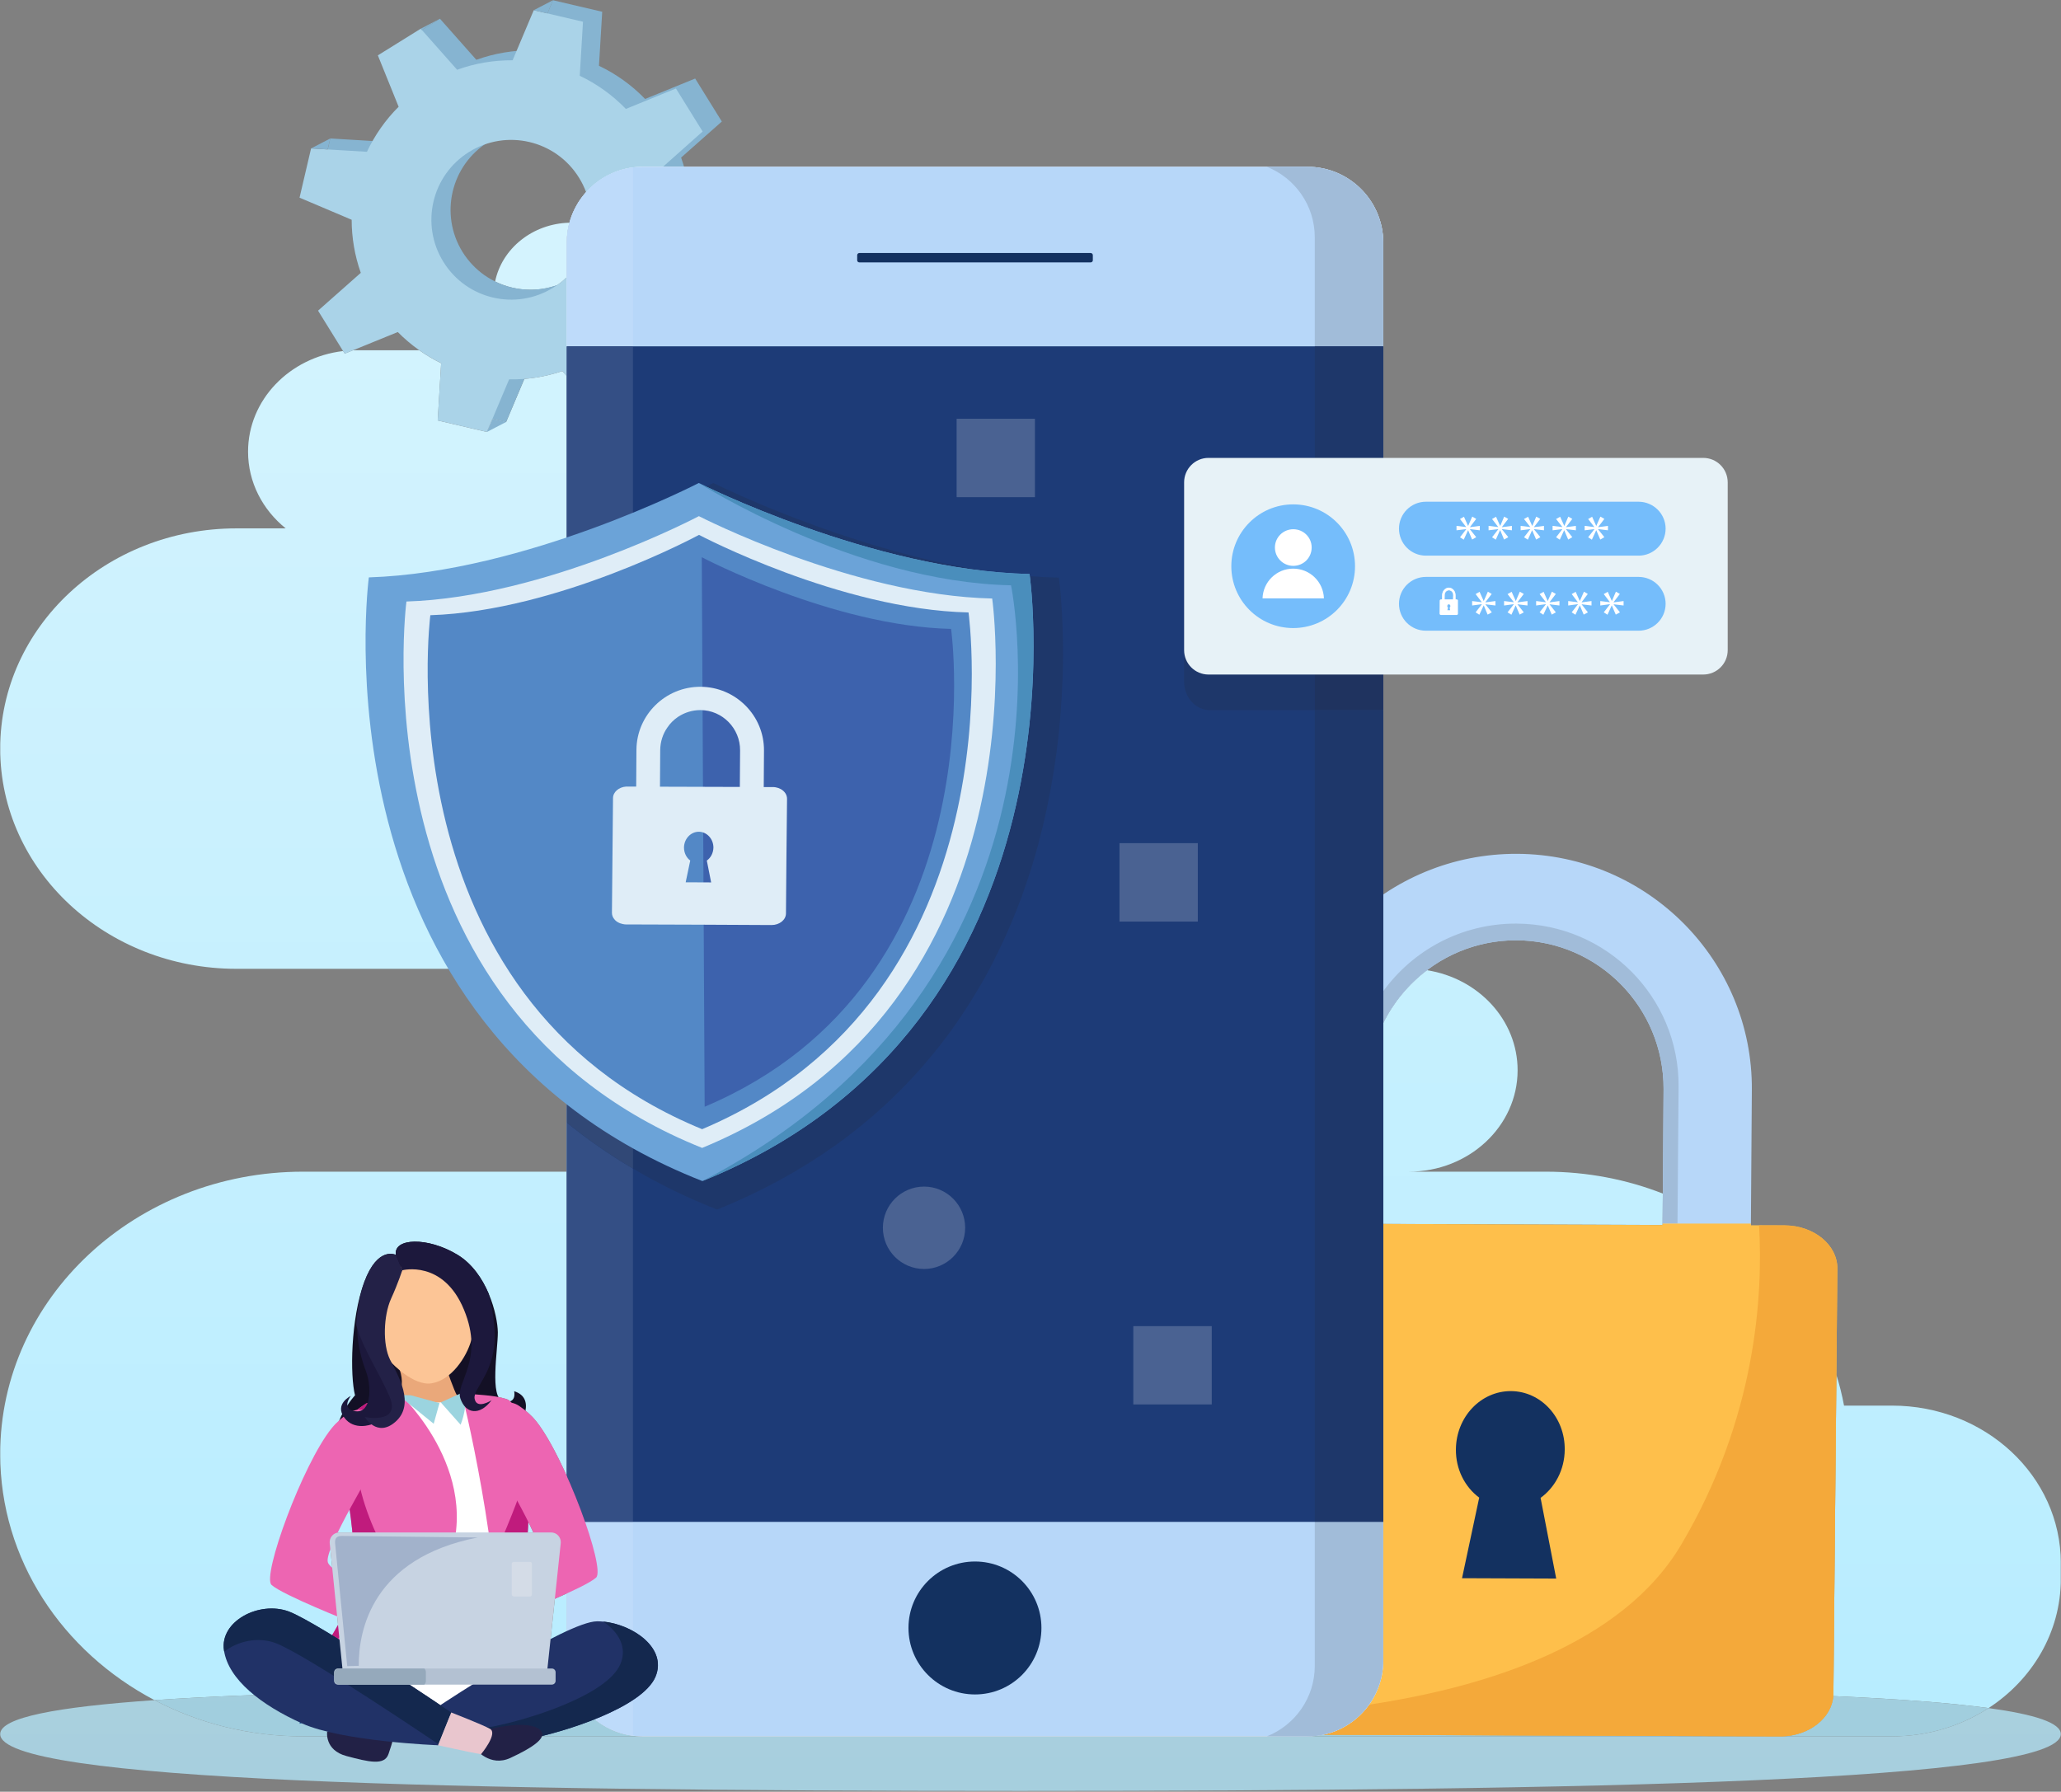 <svg version="1.2" xmlns="http://www.w3.org/2000/svg" viewBox="0 0 1716 1492" width="1716" height="1492">
	<rect x="0" y="0" width="1716" height="1492" fill="#808080" stroke="none"/>
	<title>vecteezy_data-protection-concept-data-security-and-privacy-and_11006292-svg</title>
	<defs>
		<clipPath clipPathUnits="userSpaceOnUse" id="cp1">
			<path d="m1858 1691h-2000v-2000h2000zm-1729.33-275.26c-81.47 5.64-128.51 14.46-128.51 28.26 0 39.42 375.45 47.35 849.22 47.35 473.77 0 866.46-7.93 866.46-47.35 0-9.29-21.33-16.33-60.15-21.65 36.36-23.69 60.15-63.02 60.15-107.52v-13.27c0-72.39-62.94-131.08-140.58-131.08h-39.91q-2.43-13.09-6.37-25.65l0.82-88.35q0-0.12 0-0.23c0.03-19.7-19.56-35.72-43.89-35.81l-21.26-0.08-6.84-0.02 0.81-112.71c0.76-107.8-86.82-196-195.25-196.64q-0.6-0.01-1.18-0.01c-40.91 0-78.97 12.5-110.52 33.86v-542.83c0-17.66-7.25-33.63-18.93-45.08h-0.01q-0.03-0.03-0.05-0.06-0.01 0-0.01-0.01-0.03-0.02-0.06-0.05 0-0.01-0.01-0.01-0.02-0.02-0.05-0.05-0.01-0.01-0.01-0.02-0.03-0.02-0.05-0.04-0.01-0.01-0.02-0.02-0.02-0.02-0.05-0.05l-0.01-0.01q-0.03-0.03-0.05-0.05-0.01 0-0.02-0.02-0.02-0.02-0.05-0.04 0-0.01-0.01-0.02-0.03-0.02-0.05-0.04-0.01-0.01-0.02-0.02-0.02-0.03-0.05-0.05 0 0-0.02-0.01-0.02-0.03-0.04-0.05-0.02 0-0.02-0.02-0.04-0.03-0.08-0.07-0.02-0.01-0.03-0.03-0.01-0.01-0.03-0.03-0.02-0.01-0.04-0.04-0.02 0-0.02-0.02-0.02-0.02-0.05-0.04-0.01-0.01-0.02-0.02-0.02-0.03-0.05-0.04 0-0.02-0.02-0.03-0.02-0.01-0.04-0.04-0.01 0-0.03-0.02-0.02-0.02-0.04-0.04-0.02-0.01-0.02-0.02-0.03-0.03-0.05-0.05-0.01-0.01-0.02-0.01-0.02-0.02-0.05-0.05-0.01-0.01-0.02-0.01-0.02-0.03-0.05-0.06-0.01 0-0.01-0.01-0.03-0.03-0.06-0.05-0.01 0-0.01-0.01-0.03-0.03-0.07-0.06c-11.24-10.34-26.24-16.65-42.72-16.65h-519.01q-1.08-3.84-2.4-7.64l33.86-30.03-22.19-35.77-41.74 16.93c-11.22-11.62-24.27-20.87-38.4-27.58l2.7-44.99-40.98-9.6-4.62 10.96-11.36-2.66-14.33 33.91c-11.29 0.98-22.54 3.42-33.49 7.38l-30.27-34.16-15.05 9.35-0.93-1.05-35.76 22.2 17.35 42.78c-8.63 8.58-15.9 18.19-21.74 28.5l-35.23-2.12-2.14 9.13-13.85-0.84-9.6 40.99 43.48 18.39c-0.03 14.83 2.43 29.78 7.52 44.2l-35.55 31.52 20.85 33.63c-44.63 5.24-79.15 40.76-79.15 83.8 0 25.52 12.16 48.38 31.35 63.87h-41.03c-108.62 0-196.68 82.1-196.68 183.38 0 101.28 88.06 183.38 196.68 183.38h275.09v168.93h-219.6c-139.27 0-252.17 105.26-252.17 235.11 0 87.96 51.8 164.63 128.51 204.95zm1255.8-421.82c-30-11.75-62.94-18.24-97.52-18.24h-113.97c50.03 0 90.59-37.82 90.59-84.47 0-41.85-32.65-76.6-75.51-83.3 6.57-4.97 13.64-9.29 21.13-12.88 16.06-7.7 34.02-12.02 52.95-12.02q0.37 0.01 0.73 0.01c59.92 0.35 109.67 43.81 120.17 100.82 1.35 7.32 2.05 14.86 2.04 22.55q0 0.41 0 0.8zm-1090.65-702.21l37.41-15.18c5.54 5.61 11.52 10.66 17.84 15.12h-51.96q-1.65 0-3.29 0.06zm118.41-57.27c-10.79-5.31-20.27-13.61-27.08-24.59-18.67-30.1-10.4-69.3 18.19-89.42 7.26-2.6 14.78-3.85 22.25-3.85 22.25 0 43.98 11.16 56.57 31.45q3.56 5.77 5.84 11.9c-6.46 7.2-11.27 15.91-13.88 25.52-30.82 0.77-56.27 21.6-61.89 48.99z"/>
		</clipPath>
		<clipPath clipPathUnits="userSpaceOnUse" id="cp2">
			<path d="m1858 1691h-2000v-2000h2000zm-1729.33-275.26c-81.47 5.64-128.51 14.46-128.51 28.26 0 39.42 375.45 47.35 849.22 47.35 473.77 0 866.46-7.93 866.46-47.35 0-9.29-21.33-16.33-60.15-21.65 36.36-23.69 60.15-63.02 60.15-107.52v-13.27c0-72.39-62.94-131.08-140.58-131.08h-39.91q-2.43-13.09-6.37-25.65l0.82-88.35q0-0.12 0-0.23c0.03-19.7-19.56-35.72-43.89-35.81l-21.26-0.08-6.84-0.02 0.81-112.71c0.76-107.8-86.82-196-195.25-196.64q-0.6-0.01-1.18-0.01c-40.91 0-78.97 12.5-110.52 33.86v-542.83c0-17.66-7.25-33.63-18.93-45.08h-0.01q-0.03-0.03-0.05-0.06-0.01 0-0.01-0.01-0.03-0.02-0.06-0.05 0-0.01-0.01-0.01-0.02-0.02-0.05-0.05-0.01-0.01-0.01-0.02-0.03-0.02-0.05-0.04-0.01-0.01-0.02-0.02-0.02-0.02-0.05-0.05l-0.01-0.01q-0.03-0.03-0.05-0.05-0.01 0-0.02-0.02-0.02-0.02-0.05-0.04 0-0.01-0.01-0.02-0.03-0.02-0.05-0.04-0.01-0.01-0.02-0.02-0.02-0.03-0.05-0.05 0 0-0.02-0.01-0.02-0.03-0.04-0.05-0.02 0-0.02-0.02-0.04-0.03-0.08-0.07-0.02-0.01-0.03-0.03-0.01-0.01-0.03-0.03-0.02-0.01-0.04-0.04-0.02 0-0.02-0.02-0.02-0.02-0.05-0.04-0.01-0.01-0.02-0.02-0.02-0.03-0.05-0.04 0-0.02-0.02-0.03-0.02-0.01-0.04-0.04-0.01 0-0.03-0.02-0.02-0.02-0.04-0.04-0.02-0.01-0.02-0.02-0.03-0.03-0.05-0.05-0.01-0.01-0.02-0.01-0.02-0.02-0.05-0.05-0.01-0.01-0.02-0.01-0.02-0.03-0.05-0.06-0.01 0-0.01-0.01-0.03-0.03-0.06-0.05-0.01 0-0.01-0.01-0.03-0.03-0.07-0.06c-11.24-10.34-26.24-16.65-42.72-16.65h-519.01q-1.08-3.84-2.4-7.64l33.86-30.03-22.19-35.77-41.74 16.93c-11.22-11.62-24.27-20.87-38.4-27.58l2.7-44.99-40.98-9.6-4.62 10.96-11.36-2.66-14.33 33.91c-11.29 0.98-22.54 3.42-33.49 7.38l-30.27-34.16-15.05 9.35-0.93-1.05-35.76 22.2 17.35 42.78c-8.63 8.58-15.9 18.19-21.74 28.5l-35.23-2.12-2.14 9.13-13.85-0.84-9.6 40.99 43.48 18.39c-0.03 14.83 2.43 29.78 7.52 44.2l-35.55 31.52 20.85 33.63c-44.63 5.24-79.15 40.76-79.15 83.8 0 25.52 12.16 48.38 31.35 63.87h-41.03c-108.62 0-196.68 82.1-196.68 183.38 0 101.28 88.06 183.38 196.68 183.38h275.09v168.93h-219.6c-139.27 0-252.17 105.26-252.17 235.11 0 87.96 51.8 164.63 128.51 204.95zm1255.8-421.82c-30-11.75-62.94-18.24-97.52-18.24h-113.97c50.03 0 90.59-37.82 90.59-84.47 0-41.85-32.65-76.6-75.51-83.3 6.57-4.97 13.64-9.29 21.13-12.88 16.06-7.7 34.02-12.02 52.95-12.02q0.37 0.01 0.73 0.01c59.92 0.35 109.67 43.81 120.17 100.82 1.35 7.32 2.05 14.86 2.04 22.55q0 0.41 0 0.8zm-1090.65-702.21l37.41-15.18c5.54 5.61 11.52 10.66 17.84 15.12h-51.96q-1.65 0-3.29 0.06zm118.41-57.27c-10.79-5.31-20.27-13.61-27.08-24.59-18.67-30.1-10.4-69.3 18.19-89.42 7.26-2.6 14.78-3.85 22.25-3.85 22.25 0 43.98 11.16 56.57 31.45q3.56 5.77 5.84 11.9c-6.46 7.2-11.27 15.91-13.88 25.52-30.82 0.77-56.27 21.6-61.89 48.99z"/>
		</clipPath>
		<clipPath clipPathUnits="userSpaceOnUse" id="cp3">
			<path d="m0 185h1716v1238h-1716z"/>
		</clipPath>
		<clipPath clipPathUnits="userSpaceOnUse" id="cp4">
			<path d="m1655.69 1422.35c-31.96-4.39-75.78-7.61-129.29-9.98q0.09-1.06 0.1-2.14l2.48-265.4q3.94 12.56 6.37 25.65h39.91c77.64 0 140.58 58.69 140.58 131.08v13.27c0 44.5-23.79 83.83-60.15 107.52zm-1527.02-6.61c-76.71-40.32-128.51-116.99-128.51-204.95 0-129.85 112.9-235.11 252.17-235.11h219.6v253.43c-8.32-18.52-17.49-35.58-25.55-45.67-3.94-4.93-8.8-9.13-14.17-12.72-1.96-1.31-4.1-2.18-6.28-2.61-1.22-1.47-2.66-2.6-4.35-3.13-11.49-3.64-24.6-3.22-37.17-5.06-5.89 6.13-14.05 8.08-22.05 8.08-14.05 0-27.62-6-27.62-6-0.78 1.43-0.85 2-0.35 2.98 23.64 45.78 30.73 82.29 28.91 111.17h-80.79c-4.68 0-8.36 4.05-7.99 8.78l10.78 106.32h5.18c-2.69 6.01-4.8 12.41-6.27 17.98-60.15 1.46-112.64 3.55-155.54 6.51zm290.17-8.74q0.17-0.94 0.33-1.86h21.24c-0.64-4.44-1.45-9.15-2.34-13.89h17.54l6.37-59.91c3.34-1.46 6.7-2.95 9.95-4.44 0 0.04 0 55.99 0 56.02q0 0.02 0 0.03 0 0.04 0 0.07 0 0.02 0 0.03 0 0.04 0 0.07 0 0.02 0 0.04 0 0.03 0 0.06 0 0.01 0 0.04 0 0.03 0 0.05 0 0.03 0 0.05 0 0.02 0 0.05 0 0.03 0 0.05 0 0.01 0 0.05 0 0.03 0 0.05 0 0.03 0 0.04 0 0.03 0 0.06 0 0.02 0 0.04 0 0.03 0 0.06 0 0.02 0 0.03 0 0.03 0 0.06 0 0.02 0 0.02 0.01 0.27 0.02 0.54 0 0.05 0 0.1 0 0.04 0 0.09v0.01c0.21 7.72 1.82 15.1 4.57 21.89-19.66 0.14-38.91 0.31-57.68 0.5zm25.22-130.85h-4.67q0.29-4.4 0.47-8.86c1.53 3.09 2.95 6.07 4.2 8.86zm940.19-256.09l-232.58-0.88v-167.32c8.59-17.34 21.11-32.38 36.39-43.95 42.86 6.7 75.51 41.45 75.51 83.3 0 46.65-40.56 84.47-90.59 84.47h113.97c34.58 0 67.52 6.49 97.52 18.24l-0.18 24.98h-0.03zm-912.32-213.31h-275.08c-108.63 0-196.69-82.1-196.69-183.38 0-101.28 88.06-183.38 196.69-183.38h41.02c-19.19-15.49-31.34-38.35-31.34-63.87 0-43.04 34.51-78.56 79.14-83.8l1.34 2.15 6.81-2.76q1.64-0.06 3.3-0.06h51.95c5.81 4.1 11.92 7.7 18.24 10.79l-2.87 47.66 40.98 9.6 4.64-10.95 11.34 2.66 15.17-35.89c10.65-0.86 21.28-3.03 31.65-6.55l3.71 4.18zm-30.21-565.44c-10.21 0-20.32-2.35-29.49-6.87 5.62-27.39 31.07-48.22 61.89-48.99-1.36 5.01-2.11 10.28-2.19 15.71q0 0.04 0 0.09 0 0 0 0.01 0 0.03 0 0.08 0 0 0 0.02 0 0.03 0 0.07 0 0.01 0 0.03 0 0.03 0 0.06 0 0.02 0 0.04 0 0.03 0 0.06 0 0.01 0 0.04 0 0.02 0 0.05 0 0.03 0 0.05 0 0.02 0 0.05 0 0.03 0 0.05 0 0.02 0 0.05 0 0.04 0 0.08 0 0.01 0 0.02v28.88q-3.67 3.54-7.95 6.57c-7.26 2.59-14.79 3.85-22.26 3.85z"/>
		</clipPath>
		<clipPath clipPathUnits="userSpaceOnUse" id="cp5">
			<path d="m1655.69 1422.35c-31.96-4.39-75.78-7.61-129.29-9.98q0.09-1.06 0.1-2.14l2.48-265.4q3.94 12.56 6.37 25.65h39.91c77.64 0 140.58 58.69 140.58 131.08v13.27c0 44.5-23.79 83.83-60.15 107.52zm-1527.02-6.61c-76.71-40.32-128.51-116.99-128.51-204.95 0-129.85 112.9-235.11 252.17-235.11h219.6v253.43c-8.32-18.52-17.49-35.58-25.55-45.67-3.94-4.93-8.8-9.13-14.17-12.72-1.96-1.31-4.1-2.18-6.28-2.61-1.22-1.47-2.66-2.6-4.35-3.13-11.49-3.64-24.6-3.22-37.17-5.06-5.89 6.13-14.05 8.08-22.05 8.08-14.05 0-27.62-6-27.62-6-0.78 1.43-0.85 2-0.35 2.98 23.64 45.78 30.73 82.29 28.91 111.17h-80.79c-4.68 0-8.36 4.05-7.99 8.78l10.78 106.32h5.18c-2.69 6.01-4.8 12.41-6.27 17.98-60.15 1.46-112.64 3.55-155.54 6.51zm290.17-8.74q0.17-0.94 0.33-1.86h21.24c-0.64-4.44-1.45-9.15-2.34-13.89h17.54l6.37-59.91c3.34-1.46 6.7-2.95 9.95-4.44 0 0.04 0 55.99 0 56.02q0 0.02 0 0.03 0 0.04 0 0.07 0 0.02 0 0.03 0 0.04 0 0.07 0 0.02 0 0.04 0 0.03 0 0.06 0 0.01 0 0.04 0 0.03 0 0.05 0 0.03 0 0.05 0 0.02 0 0.05 0 0.03 0 0.05 0 0.01 0 0.05 0 0.03 0 0.05 0 0.03 0 0.04 0 0.03 0 0.06 0 0.02 0 0.04 0 0.03 0 0.06 0 0.02 0 0.03 0 0.03 0 0.06 0 0.02 0 0.02 0.01 0.27 0.02 0.54 0 0.05 0 0.1 0 0.04 0 0.09v0.01c0.21 7.72 1.82 15.1 4.57 21.89-19.66 0.14-38.91 0.31-57.68 0.5zm25.22-130.85h-4.67q0.29-4.4 0.47-8.86c1.53 3.09 2.95 6.07 4.2 8.86zm940.19-256.09l-232.58-0.88v-167.32c8.59-17.34 21.11-32.38 36.39-43.95 42.86 6.7 75.51 41.45 75.51 83.3 0 46.65-40.56 84.47-90.59 84.47h113.97c34.58 0 67.52 6.49 97.52 18.24l-0.18 24.98h-0.03zm-912.32-213.31h-275.08c-108.63 0-196.69-82.1-196.69-183.38 0-101.28 88.06-183.38 196.69-183.38h41.02c-19.19-15.49-31.34-38.35-31.34-63.87 0-43.04 34.51-78.56 79.14-83.8l1.34 2.15 6.81-2.76q1.64-0.06 3.3-0.06h51.95c5.81 4.1 11.92 7.7 18.24 10.79l-2.87 47.66 40.98 9.6 4.64-10.95 11.34 2.66 15.17-35.89c10.65-0.86 21.28-3.03 31.65-6.55l3.71 4.18zm-30.21-565.44c-10.21 0-20.32-2.35-29.49-6.87 5.62-27.39 31.07-48.22 61.89-48.99-1.36 5.01-2.11 10.28-2.19 15.71q0 0.04 0 0.09 0 0 0 0.01 0 0.03 0 0.08 0 0 0 0.02 0 0.03 0 0.07 0 0.01 0 0.03 0 0.03 0 0.06 0 0.02 0 0.04 0 0.03 0 0.06 0 0.01 0 0.04 0 0.02 0 0.05 0 0.03 0 0.05 0 0.02 0 0.05 0 0.03 0 0.05 0 0.02 0 0.05 0 0.04 0 0.08 0 0.01 0 0.02v28.88q-3.67 3.54-7.95 6.57c-7.26 2.59-14.79 3.85-22.26 3.85z"/>
		</clipPath>
		<linearGradient id="g1" x2="1" gradientUnits="userSpaceOnUse" gradientTransform="matrix(0,1236.9,-1715.676,0,858,185.45)">
			<stop offset="0" stop-color="#d4f3fe"/>
			<stop offset=".031" stop-color="#d4f3fe"/>
			<stop offset=".063" stop-color="#d3f3fe"/>
			<stop offset=".094" stop-color="#d2f3fe"/>
			<stop offset=".125" stop-color="#d1f3fe"/>
			<stop offset=".156" stop-color="#d1f3fe"/>
			<stop offset=".188" stop-color="#d0f2fe"/>
			<stop offset=".219" stop-color="#cff2fe"/>
			<stop offset=".25" stop-color="#cef2fe"/>
			<stop offset=".281" stop-color="#cdf2fe"/>
			<stop offset=".313" stop-color="#ccf2fe"/>
			<stop offset=".344" stop-color="#ccf1fe"/>
			<stop offset=".375" stop-color="#cbf1fe"/>
			<stop offset=".406" stop-color="#caf1fe"/>
			<stop offset=".438" stop-color="#c9f1fe"/>
			<stop offset=".469" stop-color="#c8f1fe"/>
			<stop offset=".5" stop-color="#c7f0fe"/>
			<stop offset=".531" stop-color="#c6f0fe"/>
			<stop offset=".563" stop-color="#c5f0fe"/>
			<stop offset=".594" stop-color="#c4f0ff"/>
			<stop offset=".625" stop-color="#c4f0ff"/>
			<stop offset=".656" stop-color="#c3efff"/>
			<stop offset=".688" stop-color="#c2efff"/>
			<stop offset=".719" stop-color="#c1efff"/>
			<stop offset=".75" stop-color="#c0efff"/>
			<stop offset=".781" stop-color="#bfeeff"/>
			<stop offset=".813" stop-color="#beeeff"/>
			<stop offset=".844" stop-color="#bdeeff"/>
			<stop offset=".875" stop-color="#bceeff"/>
			<stop offset=".891" stop-color="#bbeeff"/>
			<stop offset=".906" stop-color="#bbedff"/>
			<stop offset=".922" stop-color="#baedff"/>
			<stop offset=".938" stop-color="#baedff"/>
			<stop offset=".953" stop-color="#b9edff"/>
			<stop offset=".969" stop-color="#b9edff"/>
			<stop offset=".984" stop-color="#b8edff"/>
			<stop offset="1" stop-color="#b8edff"/>
		</linearGradient>
		<clipPath clipPathUnits="userSpaceOnUse" id="cp6">
			<path d="m0 1415h1716v77h-1716z"/>
		</clipPath>
		<clipPath clipPathUnits="userSpaceOnUse" id="cp7">
			<path d="m849.38 1491.35c-473.77 0-849.22-7.93-849.22-47.35 0-13.8 47.04-22.62 128.51-28.26 36.53 19.21 78.73 30.17 123.66 30.17h280.58q0.89 0.03 1.78 0.03 0.01 0 0.02 0 0.08 0 0.15 0 0.02 0 0.03 0 0.08 0 0.15 0h553.51q1.08 0 2.14-0.03h381.96l9.3 0.03q0.09 0 0.2 0 1.01 0 1.98-0.03h91.13c29.91 0 57.64-8.71 80.43-23.56 38.82 5.32 60.15 12.36 60.15 21.65 0 39.42-392.69 47.35-866.46 47.35z"/>
		</clipPath>
		<clipPath clipPathUnits="userSpaceOnUse" id="cp8">
			<path d="m849.38 1491.35c-473.77 0-849.22-7.93-849.22-47.35 0-13.8 47.04-22.62 128.51-28.26 36.53 19.21 78.73 30.17 123.66 30.17h280.58q0.89 0.03 1.78 0.03 0.01 0 0.02 0 0.08 0 0.15 0 0.02 0 0.03 0 0.08 0 0.15 0h553.51q1.08 0 2.14-0.03h381.96l9.3 0.03q0.09 0 0.2 0 1.01 0 1.98-0.03h91.13c29.91 0 57.64-8.71 80.43-23.56 38.82 5.32 60.15 12.36 60.15 21.65 0 39.42-392.69 47.35-866.46 47.35z"/>
		</clipPath>
		<linearGradient id="g2" x2="1" gradientUnits="userSpaceOnUse" gradientTransform="matrix(0,75.61,-1715.605,0,858,1415.74)">
			<stop offset="0" stop-color="#a9d0de"/>
			<stop offset=".25" stop-color="#a9d0de"/>
			<stop offset=".5" stop-color="#a8cfde"/>
			<stop offset=".75" stop-color="#a7cfde"/>
			<stop offset="1" stop-color="#a6cfde"/>
		</linearGradient>
		<clipPath clipPathUnits="userSpaceOnUse" id="cp9">
			<path d="m128 1406h1528v40h-1528z"/>
		</clipPath>
		<clipPath clipPathUnits="userSpaceOnUse" id="cp10">
			<path d="m1655.69 1422.35c-31.96-4.39-75.78-7.61-129.29-9.98-1.48 18.23-19.72 32.73-42.27 33.54h91.13c29.91 0 57.64-8.71 80.43-23.56zm-553.7 22.16q-5.49 1.2-11.3 1.4h381.96zm-625.47-38.01c-19.66 0.14-38.91 0.31-57.68 0.5q-1.73 9.59-3.87 19.6c0 0-110.08-2.28-129.75-2.28-1.72 0-2.74 0.02-2.96 0.06q-0.02 0-0.04 0c-1.02 0-0.27-6.57 2-15.15-60.16 1.46-112.65 3.55-155.55 6.51 36.53 19.21 78.73 30.17 123.66 30.17h280.58c-25.57-0.85-47.28-16.91-56.39-39.41z"/>
		</clipPath>
		<clipPath clipPathUnits="userSpaceOnUse" id="cp11">
			<path d="m1655.69 1422.35c-31.96-4.39-75.78-7.61-129.29-9.98-1.48 18.23-19.72 32.73-42.27 33.54h91.13c29.91 0 57.64-8.71 80.43-23.56zm-553.7 22.16q-5.49 1.2-11.3 1.4h381.96zm-625.47-38.01c-19.66 0.14-38.91 0.31-57.68 0.5q-1.73 9.59-3.87 19.6c0 0-110.08-2.28-129.75-2.28-1.72 0-2.74 0.02-2.96 0.06q-0.02 0-0.04 0c-1.02 0-0.27-6.57 2-15.15-60.16 1.46-112.65 3.55-155.55 6.51 36.53 19.21 78.73 30.17 123.66 30.17h280.58c-25.57-0.85-47.28-16.91-56.39-39.41z"/>
		</clipPath>
		<linearGradient id="g3" x2="1" gradientUnits="userSpaceOnUse" gradientTransform="matrix(0,39.41,-1527.017,0,858,1406.5)">
			<stop offset="0" stop-color="#a2cede"/>
			<stop offset=".5" stop-color="#a1cede"/>
			<stop offset="1" stop-color="#a1cede"/>
		</linearGradient>
		<clipPath clipPathUnits="userSpaceOnUse" id="cp12">
			<path d="m1188 795h22v13h-22z"/>
		</clipPath>
		<clipPath clipPathUnits="userSpaceOnUse" id="cp13">
			<path d="m1188.06 807.91c6.57-4.97 13.64-9.29 21.13-12.88-7.49 3.59-14.56 7.91-21.13 12.88z"/>
		</clipPath>
		<clipPath clipPathUnits="userSpaceOnUse" id="cp14">
			<path d="m1188.06 807.91c6.57-4.97 13.64-9.29 21.13-12.88-7.49 3.59-14.56 7.91-21.13 12.88z"/>
		</clipPath>
		<linearGradient id="g4" x2="1" gradientUnits="userSpaceOnUse" gradientTransform="matrix(0,12.88,-21.135,0,858,795.03)">
			<stop offset="0" stop-color="#c0d5dd"/>
			<stop offset=".5" stop-color="#c0d5dd"/>
			<stop offset="1" stop-color="#bfd5dd"/>
		</linearGradient>
		<clipPath clipPathUnits="userSpaceOnUse" id="cp15">
			<path d="m1151 807h38v45h-38z"/>
		</clipPath>
		<clipPath clipPathUnits="userSpaceOnUse" id="cp16">
			<path d="m1151.67 851.86c8.59-17.34 21.11-32.38 36.39-43.95-15.28 11.57-27.8 26.61-36.39 43.95z"/>
		</clipPath>
		<clipPath clipPathUnits="userSpaceOnUse" id="cp17">
			<path d="m1151.67 851.86c8.59-17.34 21.11-32.38 36.39-43.95-15.28 11.57-27.8 26.61-36.39 43.95z"/>
		</clipPath>
		<linearGradient id="g5" x2="1" gradientUnits="userSpaceOnUse" gradientTransform="matrix(0,43.95,-36.387,0,858,807.91)">
			<stop offset="0" stop-color="#afd1dd"/>
			<stop offset=".5" stop-color="#aed1dd"/>
			<stop offset="1" stop-color="#aed1dd"/>
		</linearGradient>
		<clipPath clipPathUnits="userSpaceOnUse" id="cp18">
			<path d="m1464 1020h22v1h-22z"/>
		</clipPath>
		<clipPath clipPathUnits="userSpaceOnUse" id="cp19">
			<path d="m1485.91 1020.44l-21.26-0.08z"/>
		</clipPath>
		<clipPath clipPathUnits="userSpaceOnUse" id="cp20">
			<path d="m1485.91 1020.44l-21.26-0.08z"/>
		</clipPath>
		<linearGradient id="g6" x2="1" gradientUnits="userSpaceOnUse" gradientTransform="matrix(0,.08,-20.735,0,858,1020.36)">
			<stop offset="0" stop-color="#d5cdb6"/>
			<stop offset=".5" stop-color="#d5cdb6"/>
			<stop offset="1" stop-color="#d5cdb6"/>
		</linearGradient>
		<clipPath clipPathUnits="userSpaceOnUse" id="cp21">
			<path d="m1090 1444h12v2h-12z"/>
		</clipPath>
		<clipPath clipPathUnits="userSpaceOnUse" id="cp22">
			<path d="m1090.69 1445.91q5.81-0.2 11.3-1.4-5.49 1.2-11.3 1.4z"/>
		</clipPath>
		<clipPath clipPathUnits="userSpaceOnUse" id="cp23">
			<path d="m1090.69 1445.91q5.81-0.2 11.3-1.4-5.49 1.2-11.3 1.4z"/>
		</clipPath>
		<linearGradient id="g7" x2="1" gradientUnits="userSpaceOnUse" gradientTransform="matrix(0,1.4,-11.31,0,858,1444.51)">
			<stop offset="0" stop-color="#8eb4c2"/>
			<stop offset=".5" stop-color="#8eb4c2"/>
			<stop offset="1" stop-color="#8eb4c2"/>
		</linearGradient>
		<clipPath clipPathUnits="userSpaceOnUse" id="cp24">
			<path d="m471 1382h1v3h-1z"/>
		</clipPath>
		<clipPath clipPathUnits="userSpaceOnUse" id="cp25">
			<path d="m471.95 1384.61v-0.01zm0-0.19v-0.01zm-0.02-0.55q0 0 0-0.02 0 0.02 0 0.02zm0-0.08q0-0.01 0-0.03 0 0.02 0 0.03zm0-0.09q0-0.02 0-0.04 0 0.02 0 0.04zm0-0.1q0-0.01 0-0.04 0 0.02 0 0.04zm0-0.09q0-0.03 0-0.05 0 0.02 0 0.05zm0-0.1q0-0.02 0-0.05 0 0.03 0 0.05zm0-0.1q0-0.02 0-0.05 0 0.03 0 0.05zm0-0.09q0-0.03 0-0.06 0 0.03 0 0.06zm0-0.1q0-0.03 0-0.07 0 0.04 0 0.07zm0-0.1q0-0.03 0-0.07 0 0.04 0 0.07zm0-0.1q0-0.04 0-0.1 0 0.05 0 0.1z"/>
		</clipPath>
		<clipPath clipPathUnits="userSpaceOnUse" id="cp26">
			<path d="m471.95 1384.61v-0.01zm0-0.19v-0.01zm-0.02-0.55q0 0 0-0.02 0 0.02 0 0.02zm0-0.08q0-0.01 0-0.03 0 0.02 0 0.03zm0-0.09q0-0.02 0-0.04 0 0.02 0 0.04zm0-0.1q0-0.01 0-0.04 0 0.02 0 0.04zm0-0.09q0-0.03 0-0.05 0 0.02 0 0.05zm0-0.1q0-0.02 0-0.05 0 0.03 0 0.05zm0-0.1q0-0.02 0-0.05 0 0.03 0 0.05zm0-0.09q0-0.03 0-0.06 0 0.03 0 0.06zm0-0.1q0-0.03 0-0.07 0 0.04 0 0.07zm0-0.1q0-0.03 0-0.07 0 0.04 0 0.07zm0-0.1q0-0.04 0-0.1 0 0.05 0 0.1z"/>
		</clipPath>
		<linearGradient id="g8" x2="1" gradientUnits="userSpaceOnUse" gradientTransform="matrix(0,1.79,-0.023,0,858,1382.82)">
			<stop offset="0" stop-color="#c0efff"/>
			<stop offset=".5" stop-color="#c0efff"/>
			<stop offset="1" stop-color="#c0efff"/>
		</linearGradient>
		<clipPath clipPathUnits="userSpaceOnUse" id="cp27">
			<path d="m471 201h1v1h-1z"/>
		</clipPath>
		<clipPath clipPathUnits="userSpaceOnUse" id="cp28">
			<path d="m471.93 201.99q0-0.04 0-0.08 0 0.04 0 0.08zm0-0.13q0-0.02 0-0.05 0 0.03 0 0.05zm0-0.1q0-0.02 0-0.05 0 0.03 0 0.05zm0-0.1q0-0.03 0-0.04 0 0.01 0 0.04zm0-0.1q0-0.02 0-0.04 0 0.02 0 0.04zm0-0.1q0-0.01 0-0.03 0 0.02 0 0.03zm0-0.1q0-0.02 0-0.02 0 0 0 0.02zm0-0.1q0-0.01 0-0.01 0 0 0 0.01z"/>
		</clipPath>
		<clipPath clipPathUnits="userSpaceOnUse" id="cp29">
			<path d="m471.93 201.99q0-0.04 0-0.08 0 0.04 0 0.08zm0-0.13q0-0.02 0-0.05 0 0.03 0 0.05zm0-0.1q0-0.02 0-0.05 0 0.03 0 0.05zm0-0.1q0-0.03 0-0.04 0 0.01 0 0.04zm0-0.1q0-0.02 0-0.04 0 0.02 0 0.04zm0-0.1q0-0.01 0-0.03 0 0.02 0 0.03zm0-0.1q0-0.02 0-0.02 0 0 0 0.02zm0-0.1q0-0.01 0-0.01 0 0 0 0.01z"/>
		</clipPath>
		<linearGradient id="g9" x2="1" gradientUnits="userSpaceOnUse" gradientTransform="matrix(0,.83,-0.004,0,858,201.16)">
			<stop offset="0" stop-color="#d8f4fe"/>
			<stop offset=".5" stop-color="#d8f4fe"/>
			<stop offset="1" stop-color="#d8f4fe"/>
		</linearGradient>
	</defs>
	<style>
		.s0 { fill: url(#g1) } 
		.s1 { fill: url(#g2) } 
		.s2 { fill: url(#g3) } 
		.s3 { fill: #b7d7f9 } 
		.s4 { fill: url(#g4) } 
		.s5 { fill: url(#g5) } 
		.s6 { fill: #a1bcd9 } 
		.s7 { fill: #febf4b } 
		.s8 { fill: #133160 } 
		.s9 { fill: url(#g6) } 
		.s10 { fill: #f4a93a } 
		.s11 { fill: #ffffff } 
		.s12 { fill: #86b4d1 } 
		.s13 { fill: #aad3e8 } 
		.s14 { fill: #1d3b77 } 
		.s15 { fill: url(#g7) } 
		.s16 { fill: #dda745 } 
		.s17 { fill: #d59436 } 
		.s18 { fill: #1e376a } 
		.s19 { fill: url(#g8) } 
		.s20 { fill: #bedbfa } 
		.s21 { fill: url(#g9) } 
		.s22 { fill: #344f85 } 
		.s23 { fill: #131025 } 
		.s24 { fill: #eaa87a } 
		.s25 { fill: #fcc596 } 
		.s26 { fill: #175699 } 
		.s27 { fill: #ed65b2 } 
		.s28 { fill: #c01b7d } 
		.s29 { fill: #9bd4df } 
		.s30 { fill: #f9ae81 } 
		.s31 { fill: #222146 } 
		.s32 { fill: #213267 } 
		.s33 { fill: #14284e } 
		.s34 { fill: #e9c6ce } 
		.s35 { fill: #c7d3e2 } 
		.s36 { fill: #d4dce7 } 
		.s37 { fill: #b3c1d2 } 
		.s38 { fill: #95a9bb } 
		.s39 { fill: #a2b2cb } 
		.s40 { fill: #1c183c } 
		.s41 { fill: #232147 } 
		.s42 { fill: #314876 } 
		.s43 { fill: #6ba3d8 } 
		.s44 { fill: #4a8ebc } 
		.s45 { fill: #dfedf7 } 
		.s46 { fill: #5388c6 } 
		.s47 { fill: #3d62ad } 
		.s48 { fill: #1f335f } 
		.s49 { fill: #e7f2f7 } 
		.s50 { fill: #75bdfb } 
		.s51 { fill: #4a6292 } 
	</style>
	<g id="Clip-Path" clip-path="url(#cp1)">
		<g>
			<g id="Clip-Path" clip-path="url(#cp2)">
				<g>
				</g>
			</g>
		</g>
	</g>
	<g id="Clip-Path" clip-path="url(#cp3)">
		<g>
			<g id="Clip-Path" clip-path="url(#cp4)">
				<g>
					<g id="Clip-Path" clip-path="url(#cp5)">
						<g>
							<path class="s0" d="m1715.8 185.4h-1715.6v1237h1715.6z"/>
						</g>
					</g>
				</g>
			</g>
		</g>
	</g>
	<g id="Clip-Path" clip-path="url(#cp6)">
		<g>
			<g id="Clip-Path" clip-path="url(#cp7)">
				<g>
					<g id="Clip-Path" clip-path="url(#cp8)">
						<g>
							<path class="s1" d="m1715.8 1415.7h-1715.6v75.7h1715.6z"/>
						</g>
					</g>
				</g>
			</g>
		</g>
	</g>
	<g id="Clip-Path" clip-path="url(#cp9)">
		<g>
			<g id="Clip-Path" clip-path="url(#cp10)">
				<g>
					<g id="Clip-Path" clip-path="url(#cp11)">
						<g>
							<path class="s2" d="m1655.7 1406.5h-1527v39.4h1527z"/>
						</g>
					</g>
				</g>
			</g>
		</g>
	</g>
	<path class="s3" d="m1263.4 711c-108.5-0.6-197.3 86.5-198 194.3l-0.9 115.9h73.6l0.8-115.5c0.5-68 56.1-123.1 124-122.7 67.8 0.4 122.7 56.1 122.2 124.2l-0.8 114h73.5l0.8-113.6c0.8-107.8-86.8-196-195.2-196.6z"/>
	<g id="Clip-Path" clip-path="url(#cp12)">
		<g>
			<g id="Clip-Path" clip-path="url(#cp13)">
				<g>
					<g id="Clip-Path" clip-path="url(#cp14)">
						<g>
							<path class="s4" d="m1209.2 795h-21.1v12.9h21.1z"/>
						</g>
					</g>
				</g>
			</g>
		</g>
	</g>
	<g id="Clip-Path" clip-path="url(#cp15)">
		<g>
			<g id="Clip-Path" clip-path="url(#cp16)">
				<g>
					<g id="Clip-Path" clip-path="url(#cp17)">
						<g>
							<path class="s5" d="m1188.1 807.9h-36.4v44h36.4z"/>
						</g>
					</g>
				</g>
			</g>
		</g>
	</g>
	<path class="s6" d="m1396.7 1018.9h-12.4l0.8-111.7q0-0.4 0-0.8c0-7.7-0.7-15.2-2.1-22.6-10.5-57-60.2-100.4-120.1-100.8q-0.4 0-0.8 0c-18.9 0-36.9 4.3-52.9 12-7.5 3.6-14.6 7.9-21.1 12.9-15.3 11.6-27.8 26.6-36.4 44v-26.5c24.7-34.1 65-56.3 110.3-56.3q0.4 0 0.8 0c74.9 0.4 135.3 61.3 134.8 135.7z"/>
	<path class="s7" d="m1485.9 1020.4l-28.1-0.1v-1.4h-73.5l-0.1 1.2-246.1-1v-0.2h-104.7c-22.6 1.6-40.4 16.8-40.5 35.6l-3.4 353.7c-0.1 19.8 19.5 36 43.9 36.1l448.5 1.6c24.5 0.1 44.4-15.9 44.6-35.7l3.3-353.7c0.2-19.8-19.5-36-43.9-36.1z"/>
	<path class="s8" d="m1302.8 1207.2c0.3-26.9-19.8-48.7-44.8-48.8-25.1-0.1-45.6 21.6-45.8 48.5-0.2 16.6 7.5 31.4 19.4 40.2l-14.3 67.1 78.4 0.3-13-67.2c12-8.7 20-23.4 20.1-40.1z"/>
	<g id="Clip-Path" clip-path="url(#cp18)">
		<g>
			<g id="Clip-Path" clip-path="url(#cp19)">
				<g>
					<g id="Clip-Path" clip-path="url(#cp20)">
						<g>
							<path class="s9" d="m1485.9 1020.4h-21.3 21.3z"/>
						</g>
					</g>
				</g>
			</g>
		</g>
	</g>
	<path class="s10" d="m1482.1 1445.9q-0.1 0-0.2 0l-379.9-1.4c15.6-3.4 29-12.5 37.9-25 97.6-14.7 210.7-50 260-133.4 62.3-105.4 68.1-207.6 64.7-265.7h21.3c24.3 0.1 43.9 16.2 43.9 35.8q0 0.2 0 0.3l-3.3 353.7q0 1.1-0.1 2.2c-1.5 18.2-19.7 32.7-42.3 33.5q-0.9 0-2 0z"/>
	<path class="s11" d="m1086 1140.6c0 25.8-9.2 46.7-20.6 46.7-11.3 0-20.6-20.9-20.6-46.7 0-25.8 9.3-46.7 20.6-46.7 11.4 0 20.6 20.9 20.6 46.7z"/>
	<path fill-rule="evenodd" class="s12" d="m616.4 195.3l-9.6 41-46-2.8c-6.7 13.7-15.8 26.2-27.1 37.1l17.5 43.2-35.7 22.2-31.3-35.3c-14.5 4.9-29.5 7.2-44.3 6.9l-18.5 43.8-41-9.6 2.9-47.7c-13.2-6.4-25.5-15.1-36.1-25.9l-44.2 18-22.2-35.8 35.5-31.5c-5-14.5-7.5-29.4-7.5-44.2l-43.4-18.4 9.6-41 46.5 2.8c6.5-13.7 15.3-26.5 26.4-37.5l-17.3-42.8 35.7-22.2 30.3 34.2c15-5.4 30.7-8 46.2-7.9l17.6-41.7 41 9.6-2.7 45c14.1 6.7 27.2 16 38.4 27.6l41.7-17 22.2 35.8-33.9 30c5.3 15.2 7.7 30.9 7.3 46.4zm-118.3-55.6c-19.3-31.3-60.3-40.8-91.5-21.5-31.2 19.4-40.8 60.4-21.5 91.6 19.4 31.2 60.4 40.8 91.6 21.4 31.2-19.3 40.8-60.3 21.4-91.5z"/>
	<path fill-rule="evenodd" class="s13" d="m600.5 203.6l-9.6 41-46.1-2.8c-6.7 13.7-15.8 26.2-27.1 37.1l17.6 43.2-35.8 22.2-31.3-35.3c-14.5 4.9-29.4 7.2-44.3 6.9l-18.5 43.8-41-9.6 2.9-47.7c-13.2-6.4-25.4-15.1-36.1-25.9l-44.2 18-22.2-35.8 35.6-31.5c-5.1-14.4-7.6-29.4-7.6-44.2l-43.4-18.4 9.6-41 46.5 2.8c6.5-13.7 15.3-26.5 26.4-37.5l-17.3-42.8 35.7-22.2 30.3 34.2c15-5.5 30.7-8 46.2-7.9l17.6-41.7 41 9.6-2.7 45c14.1 6.7 27.2 16 38.4 27.6l41.7-17 22.2 35.8-33.8 30.1c5.2 15.1 7.6 30.8 7.3 46.3zm-118.4-55.6c-19.3-31.2-60.3-40.9-91.5-21.5-31.2 19.4-40.8 60.4-21.4 91.6 19.3 31.2 60.3 40.8 91.5 21.4 31.2-19.3 40.8-60.3 21.4-91.5z"/>
	<path class="s12" d="m259 123.6l13.8 0.8 2.2-9.1z"/>
	<path class="s12" d="m444.4 8.5l16-8.3-4.6 11z"/>
	<path class="s12" d="m350.3 23.9l16-8.3-15 9.4z"/>
	<path class="s12" d="m405.4 359.7l16-8.3-11.3-2.6z"/>
	<path class="s12" d="m590.9 244.6l15.9-8.3-13.8-0.8z"/>
	<path class="s12" d="m499.5 344.3l16-8.3-0.9-1.1z"/>
	<path class="s11" d="m1151.4 195.6c-3.3-31.9-30.2-56.7-62.8-56.7h-553.6c-14.6 0-28 5-38.7 13.4q-0.3 0.1-0.5 0.3-1.7 1.4-3.3 2.9-0.6 0.5-1.1 1-1.4 1.3-2.7 2.8-0.7 0.7-1.4 1.5-1.1 1.3-2.2 2.7-0.7 0.9-1.4 1.9-1 1.3-1.9 2.7-0.7 1.1-1.3 2.3-0.8 1.3-1.5 2.7-0.7 1.3-1.3 2.6-0.6 1.3-1.2 2.7-0.5 1.5-1.1 3-0.4 1.2-0.8 2.5c-0.4 1.2-0.6 2.3-0.9 3.4-0.2 0.8-0.4 1.6-0.6 2.5-0.2 1.3-0.4 2.6-0.6 4-0.1 0.6-0.2 1.3-0.3 2q-0.3 3.1-0.3 6.2v1180.8q0 3.2 0.3 6.2c0.1 0.7 0.2 1.4 0.3 2.1 0.2 1.3 0.4 2.6 0.6 4 0.2 0.8 0.4 1.6 0.6 2.4 0.3 1.1 0.5 2.3 0.9 3.4 0.2 0.8 0.5 1.7 0.8 2.6q0.6 1.5 1.1 2.9 0.6 1.4 1.2 2.7 0.6 1.3 1.3 2.6 0.7 1.4 1.5 2.7 0.6 1.2 1.3 2.3 0.9 1.4 1.9 2.7 0.7 1 1.4 1.9 1.1 1.4 2.2 2.8 0.7 0.7 1.4 1.4 1.3 1.5 2.7 2.9 0.5 0.5 1.1 0.9c1.1 1 2.2 2 3.3 2.9q0.2 0.2 0.5 0.4c10.7 8.3 24.1 13.3 38.7 13.3h553.6c34.8 0 63.1-28.2 63.1-63.1v-1180.8q0-3.3-0.3-6.4z"/>
	<path class="s3" d="m1088.6 1445.9h-553.6c-34.8 0-63.1-28.2-63.1-63.1v-1180.8c0-34.9 28.3-63.1 63.1-63.1h553.6c34.8 0 63.1 28.2 63.1 63.1v1180.8c0 34.9-28.3 63.1-63.1 63.1z"/>
	<path class="s14" d="m471.9 1267.3h679.8v-978.9h-679.8z"/>
	<path class="s8" d="m908.1 218.5h-192.6c-1 0-1.8-0.8-1.8-1.7v-4.3c0-1 0.8-1.8 1.8-1.8h192.6c1 0 1.8 0.8 1.8 1.8v4.3c0 0.9-0.8 1.7-1.8 1.7z"/>
	<path class="s8" d="m867.1 1355.6c0 30.6-24.7 55.4-55.3 55.4-30.6 0-55.4-24.8-55.4-55.4 0-30.5 24.8-55.3 55.4-55.3 30.6 0 55.3 24.8 55.3 55.3z"/>
	<g id="Clip-Path" clip-path="url(#cp21)">
		<g>
			<g id="Clip-Path" clip-path="url(#cp22)">
				<g>
					<g id="Clip-Path" clip-path="url(#cp23)">
						<g>
							<path class="s15" d="m1102 1444.5h-11.3v1.4h11.3z"/>
						</g>
					</g>
				</g>
			</g>
		</g>
	</g>
	<path class="s16" d="m1139.9 1419.5c7.4-10.3 11.8-23 11.8-36.7v-363.6 363.6c0 13.7-4.4 26.4-11.8 36.7z"/>
	<path class="s17" d="m1102 1444.5c15.6-3.4 29-12.5 37.9-25-8.9 12.5-22.3 21.6-37.9 25z"/>
	<path class="s6" d="m1088.6 1445.9h-33.8c23.4-9.3 39.9-32.1 39.9-58.8v-119.8h57v115.5c0 13.7-4.4 26.4-11.8 36.7-8.9 12.5-22.3 21.6-37.9 25q-5.5 1.2-11.3 1.4-1.1 0-2.1 0zm63.1-1157.5h-57v-90.7c0-26.7-16.5-49.5-39.9-58.8h33.8c34.8 0 63.1 28.2 63.1 63.1z"/>
	<path class="s18" d="m1151.7 1267.3h-57v-675.9h57zm0-886h-57v-92.9h57z"/>
	<g id="Clip-Path" clip-path="url(#cp24)">
		<g>
			<g id="Clip-Path" clip-path="url(#cp25)">
				<g>
					<g id="Clip-Path" clip-path="url(#cp26)">
						<g>
							<path class="s19" d="m471.9 1382.8v1.8z"/>
						</g>
					</g>
				</g>
			</g>
		</g>
	</g>
	<path class="s20" d="m527 1445.4c-30.5-3.9-54.2-29.5-55.1-60.8q0.1 0 0-0.1 0 0 0-0.1 0-0.3 0-0.5 0 0 0 0 0-0.1 0-0.1 0 0 0 0 0-0.1 0-0.1 0 0 0 0 0-0.1 0-0.1 0 0 0 0 0-0.1 0-0.1 0 0 0 0 0-0.1 0-0.1 0 0 0 0 0-0.1 0-0.1 0 0 0 0 0-0.1 0-0.1 0 0 0 0 0-0.1 0-0.1 0 0 0 0 0-0.1 0-0.1 0 0 0-0.1 0 0 0 0 0 0 0-0.1v-55.9c11.1-5.1 20.9-10.1 24.4-13.2 3.6-3.3-0.9-22.9-9.2-46.4h39.9z"/>
	<g id="Clip-Path" clip-path="url(#cp27)">
		<g>
			<g id="Clip-Path" clip-path="url(#cp28)">
				<g>
					<g id="Clip-Path" clip-path="url(#cp29)">
						<g>
							<path class="s21" d="m471.9 201.2v0.8z"/>
						</g>
					</g>
				</g>
			</g>
		</g>
	</g>
	<path class="s20" d="m527 288.4h-55.1v-86.4q0 0 0 0 0 0 0-0.1 0 0 0 0 0-0.1 0-0.1 0 0 0 0 0-0.1 0-0.1 0 0 0 0 0-0.1 0-0.1 0 0 0 0 0-0.1 0-0.1 0 0 0 0 0-0.1 0-0.1 0 0 0 0 0-0.1 0-0.1 0 0 0 0 0-0.1 0 0 0-0.1 0-0.1c0.4-31.8 24.3-57.8 55.1-61.7z"/>
	<path class="s22" d="m527 1267.3h-39.9c-4.2-12.3-9.5-25.6-15.2-38.2v-940.7h55.1v143.5c-16.3 6.5-34.9 13.4-55.1 19.9v483c16.7 13.6 35 26.5 55.1 38.3z"/>
	<path class="s23" d="m329.6 1045c0 0-15-7.9-26.3 22.6-11.4 30.5-11.9 78.1-7.7 94.3 0 0-33.1 36-5.9 59.6 0 0 37.4 39.7 39.9 49.9 0.9-2.4 16.9-31.5 42.8-33 26-1.6 89.8-69.3 55.7-79.9 0 0 2.6 11-9.1 8.3-11.6-2.6-4.4-43.1-4.5-57.4-0.2-14.3-8.8-49.6-33.7-64.6-24.8-15-53.4-14-51.2 0.2z"/>
	<path class="s24" d="m371.6 1139.4c0 0 6.7 19.3 9 22.8 0 0 3.6 9.3-6.9 35.6-10.5 26.3-37.1 11.6-41.4 4.4-4.3-7.1-13.7-20.9-5.1-34.5 0 0 11.8-8.5 5.6-27.1 0 0 37-7.4 38.8-1.2z"/>
	<path class="s25" d="m326.2 1135c0 0 18.1 19.4 33.2 16.9 16.4-2.6 29.1-21.8 33-35.9 3.9-14.1-2.5-42.4-12.3-52.5-9.7-10.1-45.8-16.8-55.9-3.7-10.1 13.1-16.9 60.1 2 75.2z"/>
	<path class="s26" d="m294.9 1396.9c0 0-43.1 25.6-45.5 38.5l47.5-16.8z"/>
	<path class="s11" d="m334.7 1162c0 0 33.5 14.8 49.7-2.1 0 0 70.4 80.6 30.6 266.7 0 0-130.1-2.7-132.7-2.2-2.7 0.5 5.6-40.4 21.2-51.7 15.6-11.2 105.4-63.4 30.9-207.7-0.5-1-0.4-1.6 0.3-3z"/>
	<path class="s27" d="m333.7 1161.6c0 0-12.9 1.3-29 7.2-12.3 7.8-27.8 21.7-22.9 40.4 7.7 29.9 20.2 99.6 7.5 128.1-9.8 22.1-21.7 38-39.5 67.8h38.8c30.9-25.4 61.4-54.8 80.7-94.7 38.4-79.5-35.6-148.8-35.6-148.8z"/>
	<path class="s28" d="m304.7 1168.8c-12.3 7.8-27.8 21.7-22.9 40.4 7.7 29.9 20.2 99.6 7.5 128.1-6.5 14.5-13.8 26.3-23.1 41.2 15.6-13 47.8-44.3 59.4-77.9 0 0-51.7-81.1-18-132.9q-1.4 0.5-2.9 1.1z"/>
	<path class="s29" d="m331.4 1161.5l29.7 24.1 4.8-17.2-23.8-6.5z"/>
	<path class="s29" d="m384.4 1159.9l-17.4 7.9 16.5 18.6c0 0 7.9-19.1 0.9-26.5z"/>
	<path class="s27" d="m415.8 1396.4c-0.6 3.1-1.1 6-1.4 8.7h26c-3-20.7-9.5-47.6-11.2-54.7 8.4-48.7 14-83 9.1-133.7 0 0-2.8-19.8-7.4-37.6-1.3-5.1-4.1-12.5-9.3-14.1-11.5-3.7-24.6-3.2-37.2-5.1 0 0 33.8 134.2 31.4 236.5z"/>
	<path class="s28" d="m439.1 1225.7c-8.4 25.9-19 50.4-19 50.4 4.8 4.1 10.7 14.5 16.6 26.8 3.2-24.9 4.6-48.5 2.4-77.2z"/>
	<path class="s30" d="m396.8 1350.8c0 0-34.6 16.5-38.6 15-10.6-3.7-10.7-19.2-8.3-25.8 0 0 3.4-3 5.7-0.8 2.4 2.1 10.5 2.4 8.3-1.7-0.9-1.8-3.1-2.3-3.2-4.1-0.2-2.5 0.6-4.9 3-4.8q0.5 0 1.2 0.1c5.1 0.7 7.4 3.5 12.7 8.2 5.3 4.7 14.1-3.1 14.1-3.1z"/>
	<path class="s27" d="m387.9 1361.1c-6.3 1.2-9.6-28.7-9.6-28.7 0 0 67.1-26.3 71.1-37.4 3.9-11-41.5-83.6-42.9-89.6-1-4.2-7.5-18.4 2-30.5 6-7.7 16.1-9.3 23.7-4.2 5.4 3.6 10.2 7.8 14.2 12.7 24.1 30.2 58.1 122.9 49.9 130.3-9.4 8.6-66.5 31-66.5 31 0 0-34.4 14.9-41.9 16.4z"/>
	<path class="s30" d="m325.6 1356.9c0 0 34.5 16.4 38.6 15 10.5-3.7 10.6-19.2 8.2-25.8 0 0-3.3-3-5.7-0.8-2.3 2.1-10.5 2.3-8.3-1.7 1-1.8 3.1-2.4 3.3-4.1 0.2-2.5-0.6-4.9-3-4.8q-0.6 0-1.2 0.1c-5.1 0.7-7.4 3.5-12.7 8.2-5.3 4.7-14.1-3.1-14.1-3.1z"/>
	<path class="s27" d="m334.5 1367.2c6.2 1.2 9.6-28.8 9.6-28.8 0 0-67.2-26.2-71.1-37.3-3.9-11 41.5-83.6 42.9-89.6 1-4.2 7.5-18.4-2-30.5-6-7.7-16.1-9.3-23.8-4.2-5.3 3.6-10.2 7.8-14.1 12.7-24.2 30.2-58.1 122.9-49.9 130.3 9.4 8.5 66.5 31 66.5 31 0 0 34.3 14.9 41.9 16.4z"/>
	<path class="s31" d="m272.4 1441.9c0 0-2.4 15.5 16.1 20.4 18.5 4.9 31.7 8.2 35-1.8 3.2-10 6.1-15.8 0-17.3-6.2-1.4-51.1-1.3-51.1-1.3z"/>
	<path class="s32" d="m366.7 1419.9c0 0 104.9-69.8 130.5-69.8 25.6 0 59.4 20.8 48.5 46.3-11 25.5-75 45.8-106.1 51.8-31 6.1-70.9-19.1-72.9-28.3z"/>
	<path class="s33" d="m502.2 1350.3c12.6 8.5 20.4 21.3 14.3 35.5-11 25.6-75 45.8-106.1 51.9-7.4 1.4-15.3 1.1-23.1-0.4 14.8 7.9 34.9 14.3 52.3 10.9 31.1-6 95.1-26.3 106.1-51.8 10.2-23.9-18.7-43.7-43.5-46.1z"/>
	<path class="s32" d="m375.7 1426c0 0-110.6-74.9-135.3-84.1-24.7-9.1-57.6 8.2-53.9 32.4 3.6 24.3 31.1 45.6 64.9 60.8 33.8 15.2 113.3 18.2 113.3 18.2z"/>
	<path class="s33" d="m240.4 1341.9c-24.7-9.1-57.6 8.2-53.9 32.4q0.1 0.5 0.2 1.1c11.1-8.9 28.3-12.6 42.7-7.2 24.7 9.1 135.3 84 135.3 84l-0.4 1.1q0.4 0 0.4 0l11-27.3c0 0-110.6-74.9-135.3-84.1z"/>
	<path class="s31" d="m395.9 1456.3c0 0 11.9 15.6 29.2 7.5 17.4-8.1 34.3-18.1 22.6-24.7-11.6-6.7-40.9 0.9-40.9 0.9 0 0-7.7 5.7-10.9 16.3z"/>
	<path class="s34" d="m364.7 1453.3c0 0 25.9 5.8 35.8 7.5 0 0 14.5-17.4 7.4-21.2-5.8-3.3-32.2-13.6-32.2-13.6z"/>
	<path class="s35" d="m455.6 1391.3h-170.3l-10.8-106.4c-0.4-4.7 3.3-8.8 8-8.8h176.4c4.7 0 8.3 4 8 8.7z"/>
	<path class="s36" d="m441.3 1329.4h-13.6c-0.8 0-1.6-0.8-1.6-1.6v-25.6c0-0.9 0.8-1.6 1.6-1.6h13.6c0.9 0 1.6 0.7 1.6 1.6v25.6c0 0.8-0.7 1.6-1.6 1.6z"/>
	<path class="s37" d="m459.5 1402.8h-178.2c-1.7 0-3.1-1.4-3.1-3.1v-7.2c0-1.7 1.4-3.1 3.1-3.1h178.2c1.7 0 3.1 1.4 3.1 3.1v7.2c0 1.7-1.4 3.1-3.1 3.1z"/>
	<path class="s38" d="m278.2 1393.6v5c0 2.3 1.9 4.2 4.2 4.2h70.9c0.8-0.8 1.3-1.9 1.3-3.2v-7c0-1.3-0.5-2.4-1.3-3.2h-70.9c-2.3 0-4.2 1.9-4.2 4.2z"/>
	<path class="s39" d="m397.7 1280.3l-112.9-1.3c-4.3 0-6.1 1.7-5.8 6.1l10.1 102.3 9.6-0.2c-0.2-30.1 11.5-89.7 99-106.9z"/>
	<path class="s40" d="m309.3 1186.1c0 0-14.5 5.6-22.7-5.7-8.3-11.3 5.5-18 5.5-18 0 0-8.9 11.3 4.2 12.8 13 1.4 13.1-20.7 8.5-33-13.4-35.3-5.8-58.5 0.4-71.2 6.1-12.6 17-21.8 17-21.8l7.4-4.2 5.3 12.8c0 0-9.4 14.5-14.2 27.9-4.7 13.4-6.7 30.6 4.5 52.8 11.2 22.2 14.1 44-15.9 47.6z"/>
	<path class="s41" d="m334.9 1057.8l-5.3-12.8c0 0-15-7.9-26.3 22.6-3.9 10.5-5.9 23.1-6.7 35.7 5.1 19 19.7 40.9 27.7 59.5 10 23.5-20.6 17.2-20.6 17.2 0 0 10.2 17.4 25.5 4 16.8-14.6 2.1-39-4.4-51.7-6.4-12.8-5.4-36.9 0.7-50.6 6.2-13.6 9.4-23.9 9.4-23.9z"/>
	<path class="s40" d="m334.9 1057.8c0 0 34.1-9.1 51.4 32.8 17.3 41.8-7.3 61-3 73.9 4.4 12.9 16 14.7 26 1.5 0 0-12.3 8-14.1-1.1-1.9-9 18.5-22.2 16.6-56.6-0.7-12.2-2.7-22.6-4.9-31-5.3-12.5-13.7-25-26.1-32.5-24.8-15-53.4-14-51.2 0.2z"/>
	<path class="s18" d="m597.1 1007.2c-25.5-10-48.8-21.5-70.1-34.1v-541.2c40.6-16.1 67-29.7 67-29.7 0 0 14.7 7.4 39.2 17.7q7.3 3.1 15.7 6.4 6.4 2.6 13.2 5.2 9.2 3.5 19.3 7.2c8.4 3 17.2 6.1 26.4 9q5.5 1.8 11.2 3.6 2.8 0.9 5.7 1.8c13.4 4 27.4 7.9 41.8 11.5q6.2 1.5 12.5 2.9 6.2 1.4 12.5 2.7c8.5 1.7 17 3.3 25.6 4.7q6.4 1 12.9 1.9c17.2 2.4 34.5 3.9 51.6 4.2 0 0 0.9 6.1 1.8 17 0.3 4.1 0.6 8.9 0.9 14.2 0.6 12.6 1.1 28.5 0.6 46.8q-0.1 4.1-0.3 8.4-0.3 7.8-0.8 16.1 0 0.5-0.1 1.1c-0.5 8.5-1.3 17.4-2.2 26.7-2.1 19.4-5.3 40.3-9.9 61.9-2.1 9.9-4.5 19.9-7.2 30.1q-2.9 10.8-6.4 21.8-3.5 11-7.5 22-2 5.5-4.2 11-4.4 11.1-9.4 22.2-2.5 5.5-5.2 11c-5.3 11.1-11.1 22.1-17.6 32.9q-6.4 10.9-13.6 21.6c-9.5 14.3-20.2 28.2-32 41.8-11.8 13.5-24.7 26.6-39 39.2-10.6 9.3-22 18.4-34.2 27.1-28.4 20.2-60.9 38.2-98.2 53.3z"/>
	<path class="s42" d="m527 973.1c-20.1-11.8-38.4-24.7-55.1-38.3v-483c20.2-6.6 38.8-13.4 55.1-19.9z"/>
	<path class="s43" d="m857.2 478c-131-2.9-275.4-75.8-275.4-75.8 0 0-143.7 74.4-274.7 78.6 0 0-50.1 374 277.7 502.7 326.4-132.1 272.4-505.5 272.4-505.5z"/>
	<path class="s44" d="m857.2 478c-131-2.9-275.4-75.8-275.4-75.8 0 0 129 82.4 260 85.2 0 0 67.3 326.8-257 496.1 326.4-132.1 272.4-505.5 272.4-505.5z"/>
	<path class="s45" d="m826.1 498.4c-116.1-2.6-244.2-68.6-244.2-68.6 0 0-127.3 67.4-243.5 71.1 0 0-44.3 338.5 246.2 455 289.4-119.5 241.5-457.5 241.5-457.5z"/>
	<path class="s46" d="m806.4 510c-106.7-2.4-224.4-64.6-224.4-64.6 0 0-117 63.4-223.7 66.9 0 0-40.8 318.4 226.3 428 265.8-112.4 221.8-430.3 221.8-430.3z"/>
	<path class="s47" d="m584.3 464l2.4 457.6c245.9-103.9 205.2-397.9 205.2-397.9-98.7-2.3-207.6-59.7-207.6-59.7z"/>
	<path fill-rule="evenodd" class="s45" d="m654.8 712.7l-0.4 47.9c0 5.4-5.4 9.7-12 9.7l-60.5-0.3-60.6-0.2q-1.4 0-2.6-0.3-0.4 0-0.8-0.2-0.9-0.2-1.7-0.5-0.4-0.1-0.7-0.3-0.8-0.4-1.5-0.8-0.3-0.2-0.6-0.4-0.7-0.6-1.4-1.2l-0.2-0.3c-1.5-1.6-2.3-3.6-2.3-5.7l0.9-95.5c0-5 4.8-9.2 10.9-9.6h8.4l0.2-30.6c0.2-29.1 24.2-52.7 53.5-52.5 29.2 0.2 52.9 24 52.7 53.1l-0.2 30.4h1.8 5.7c1.7 0 3.3 0.3 4.7 0.8q1.1 0.4 2 0.9c3.2 1.8 5.2 4.7 5.2 8.1zm-95.2-111.7q-2.2 2.2-4 4.9c-3.7 5.3-5.8 11.7-5.9 18.6l-0.2 30.6 66.5 0.2v-0.3l0.2-30.2c0.1-18.3-14.7-33.4-33-33.5-6.9 0-13.3 2.1-18.6 5.6q-2.7 1.8-5 4.1zm28.9 115.6c3.3-2.3 5.4-6.3 5.5-10.8 0-7.2-5.4-13.1-12.1-13.2-6.8 0-12.3 5.9-12.4 13.1 0 4.5 2 8.5 5.2 10.9l-3.8 18.1 21.2 0.1z"/>
	<path class="s18" d="m1094.7 591.4h-87.2c-11.9 0-21.6-10.6-21.6-23.7v-162.7c0-13.1 9.7-23.7 21.6-23.7h87.2z"/>
	<path class="s48" d="m1094.7 591.4h57v-210.1h-57z"/>
	<path class="s49" d="m1418.1 561.7h-411.9c-11.2 0-20.3-9.1-20.3-20.3v-139.7c0-11.3 9.1-20.4 20.3-20.4h411.9c11.3 0 20.4 9.1 20.4 20.4v139.7c0 11.2-9.1 20.3-20.4 20.3z"/>
	<path class="s50" d="m1128.2 471.5c0 28.5-23 51.5-51.5 51.5-28.4 0-51.5-23-51.5-51.5 0-28.4 23.1-51.5 51.5-51.5 28.5 0 51.5 23.1 51.5 51.5z"/>
	<path class="s11" d="m1092.1 455.9c0 8.5-6.8 15.3-15.3 15.3-8.4 0-15.3-6.8-15.3-15.3 0-8.4 6.9-15.2 15.3-15.2 8.5 0 15.3 6.8 15.3 15.2z"/>
	<path class="s11" d="m1102.3 498.3c-0.4-13.8-11.7-24.8-25.6-24.8-13.8 0-25.1 11-25.5 24.8z"/>
	<path class="s50" d="m1364.3 480.4h-177.1c-12.4 0-22.4 10-22.4 22.4 0 12.4 10 22.4 22.4 22.4h177.1c12.4 0 22.5-10 22.5-22.4 0-12.4-10.1-22.4-22.5-22.4z"/>
	<path class="s11" d="m1242 494.6l-5.2 6.8v0.2l8.3-1.1v3.7l-8.3-1v0.1l5.3 6.6-3.5 1.9-3.2-7.6h-0.1l-3.6 7.7-3.1-2 5.2-6.7v-0.1l-8.1 1.1v-3.7l8 1v-0.1l-5.1-6.7 3.3-1.9 3.4 7.6h0.1l3.4-7.7z"/>
	<path class="s11" d="m1268.7 494.6l-5.2 6.8v0.2l8.3-1.1v3.7l-8.3-1v0.1l5.2 6.6-3.4 1.9-3.3-7.6h-0.1l-3.5 7.7-3.2-2 5.2-6.7v-0.1l-8.1 1.1v-3.7l8.1 1v-0.1l-5.2-6.7 3.4-1.9 3.4 7.6h0.1l3.3-7.7z"/>
	<path class="s11" d="m1295.4 494.6l-5.2 6.8v0.2l8.2-1.1v3.7l-8.2-1v0.1l5.2 6.6-3.4 1.9-3.3-7.6h-0.1l-3.6 7.7-3.1-2 5.2-6.7v-0.1l-8.1 1.1v-3.7l8.1 1v-0.1l-5.2-6.7 3.3-1.9 3.4 7.6h0.1l3.4-7.7z"/>
	<path class="s11" d="m1322 494.6l-5.1 6.8v0.2l8.2-1.1v3.7l-8.2-1v0.1l5.2 6.6-3.5 1.9-3.2-7.6h-0.1l-3.6 7.7-3.1-2 5.2-6.7v-0.1l-8.1 1.1v-3.7l8 1v-0.1l-5.1-6.7 3.3-1.9 3.4 7.6h0.1l3.4-7.7z"/>
	<path class="s11" d="m1348.7 494.6l-5.2 6.8v0.2l8.3-1.1v3.7l-8.3-1v0.1l5.3 6.6-3.5 1.9-3.3-7.6h-0.1l-3.5 7.7-3.1-2 5.2-6.7v-0.1l-8.1 1.1v-3.7l8 1v-0.1l-5.1-6.7 3.3-1.9 3.4 7.6h0.1l3.3-7.7z"/>
	<path fill-rule="evenodd" class="s11" d="m1210.1 501.9h-7.6c-0.9 0-1.6-0.8-1.6-1.8l0.1-4.7c0-3.2 2.4-5.8 5.4-5.8 2.9 0 5.3 2.6 5.3 5.9v4.7c-0.1 0.9-0.8 1.7-1.6 1.7zm-7.5-1.8h7.4l0.1-4.6c0-2.3-1.7-4.1-3.7-4.1-2.1-0.1-3.8 1.8-3.8 4z"/>
	<path fill-rule="evenodd" class="s11" d="m1210.1 502.1h-7.6c-1 0-1.8-0.9-1.8-2v-4.7c0.1-3.4 2.6-6.1 5.7-6.1 3 0.1 5.5 2.8 5.5 6.2v4.7c0 1.1-0.8 1.9-1.8 1.9zm-3.7-12.3c-2.9 0-5.2 2.5-5.2 5.6v4.7c0 0.8 0.6 1.5 1.3 1.5l7.6 0.1c0.7 0 1.3-0.7 1.3-1.5v-4.7c0.1-3.1-2.2-5.7-5-5.7zm3.9 10.6l-8-0.1 0.1-4.9c0-2.4 1.8-4.3 4-4.3 2.2 0 3.9 2 3.9 4.4zm-7.5-0.6l7 0.1 0.1-4.4c0-2.2-1.6-3.9-3.5-3.9-1.9 0-3.5 1.7-3.5 3.8z"/>
	<path fill-rule="evenodd" class="s11" d="m1213.9 511.1c0 0.6-0.6 1.1-1.3 1h-12.8c-0.7 0-1.2-0.5-1.2-1.1l0.1-10.8c0-0.6 0.5-1.1 1.2-1.1h12.8c0.7 0 1.3 0.5 1.2 1.1zm-6.9-5.1c0.4-0.3 0.6-0.8 0.6-1.3 0-0.8-0.6-1.5-1.3-1.5-0.7 0-1.3 0.7-1.3 1.5 0 0.5 0.2 1 0.6 1.3l-0.5 2.1h2.3z"/>
	<path class="s50" d="m1364.3 417.8h-177.1c-12.4 0-22.4 10.1-22.4 22.4 0 12.4 10 22.5 22.4 22.5h177.1c12.4 0 22.5-10.1 22.5-22.5 0-12.3-10.1-22.4-22.5-22.4z"/>
	<path class="s11" d="m1229.1 432.1l-5.2 6.8v0.1l8.2-1.1v3.7l-8.2-1v0.2l5.2 6.5-3.4 2-3.3-7.7h-0.1l-3.6 7.8-3.1-2 5.2-6.7v-0.1l-8.1 1v-3.7l8 1v-0.1l-5.1-6.6 3.3-1.9 3.4 7.6h0.1l3.4-7.7z"/>
	<path class="s11" d="m1255.7 432.1l-5.2 6.8v0.1l8.3-1.1v3.7l-8.3-1v0.2l5.3 6.5-3.5 2-3.2-7.7h-0.2l-3.5 7.8-3.1-2 5.2-6.7v-0.1l-8.1 1v-3.7l8 1v-0.1l-5.1-6.6 3.3-1.9 3.4 7.6h0.1l3.3-7.7z"/>
	<path class="s11" d="m1282.4 432.1l-5.2 6.8v0.1l8.3-1.1v3.7l-8.3-1v0.2l5.3 6.5-3.5 2-3.3-7.7h-0.1l-3.5 7.8-3.2-2 5.2-6.7v-0.1l-8 1v-3.7l8 1v-0.1l-5.2-6.6 3.4-1.9 3.4 7.6h0.1l3.3-7.7z"/>
	<path class="s11" d="m1309.1 432.1l-5.2 6.8v0.1l8.2-1.1v3.7l-8.2-1v0.2l5.2 6.5-3.4 2-3.3-7.7h-0.1l-3.6 7.8-3.1-2 5.2-6.7v-0.1l-8.1 1v-3.7l8.1 1v-0.1l-5.2-6.6 3.4-1.9 3.4 7.6h0.1l3.3-7.7z"/>
	<path class="s11" d="m1335.8 432.1l-5.2 6.8v0.1l8.2-1.1v3.7l-8.2-1v0.2l5.2 6.5-3.4 2-3.3-7.7h-0.1l-3.6 7.8-3.1-2 5.2-6.7v-0.1l-8.1 1v-3.7l8 1v-0.1l-5.1-6.6 3.3-1.9 3.4 7.6h0.1l3.4-7.7z"/>
	<path class="s51" d="m932.1 767.4h65.2v-65.3h-65.2z"/>
	<path class="s51" d="m796.5 414h65.2v-65.3h-65.2z"/>
	<path class="s51" d="m943.6 1169.5h65.3v-65.2h-65.3z"/>
	<path class="s51" d="m769.4 1056.7c-19 0-34.3-15.4-34.3-34.3 0-18.9 15.3-34.3 34.3-34.3 18.9 0 34.2 15.4 34.2 34.3 0 18.9-15.3 34.3-34.2 34.3z"/>
</svg>